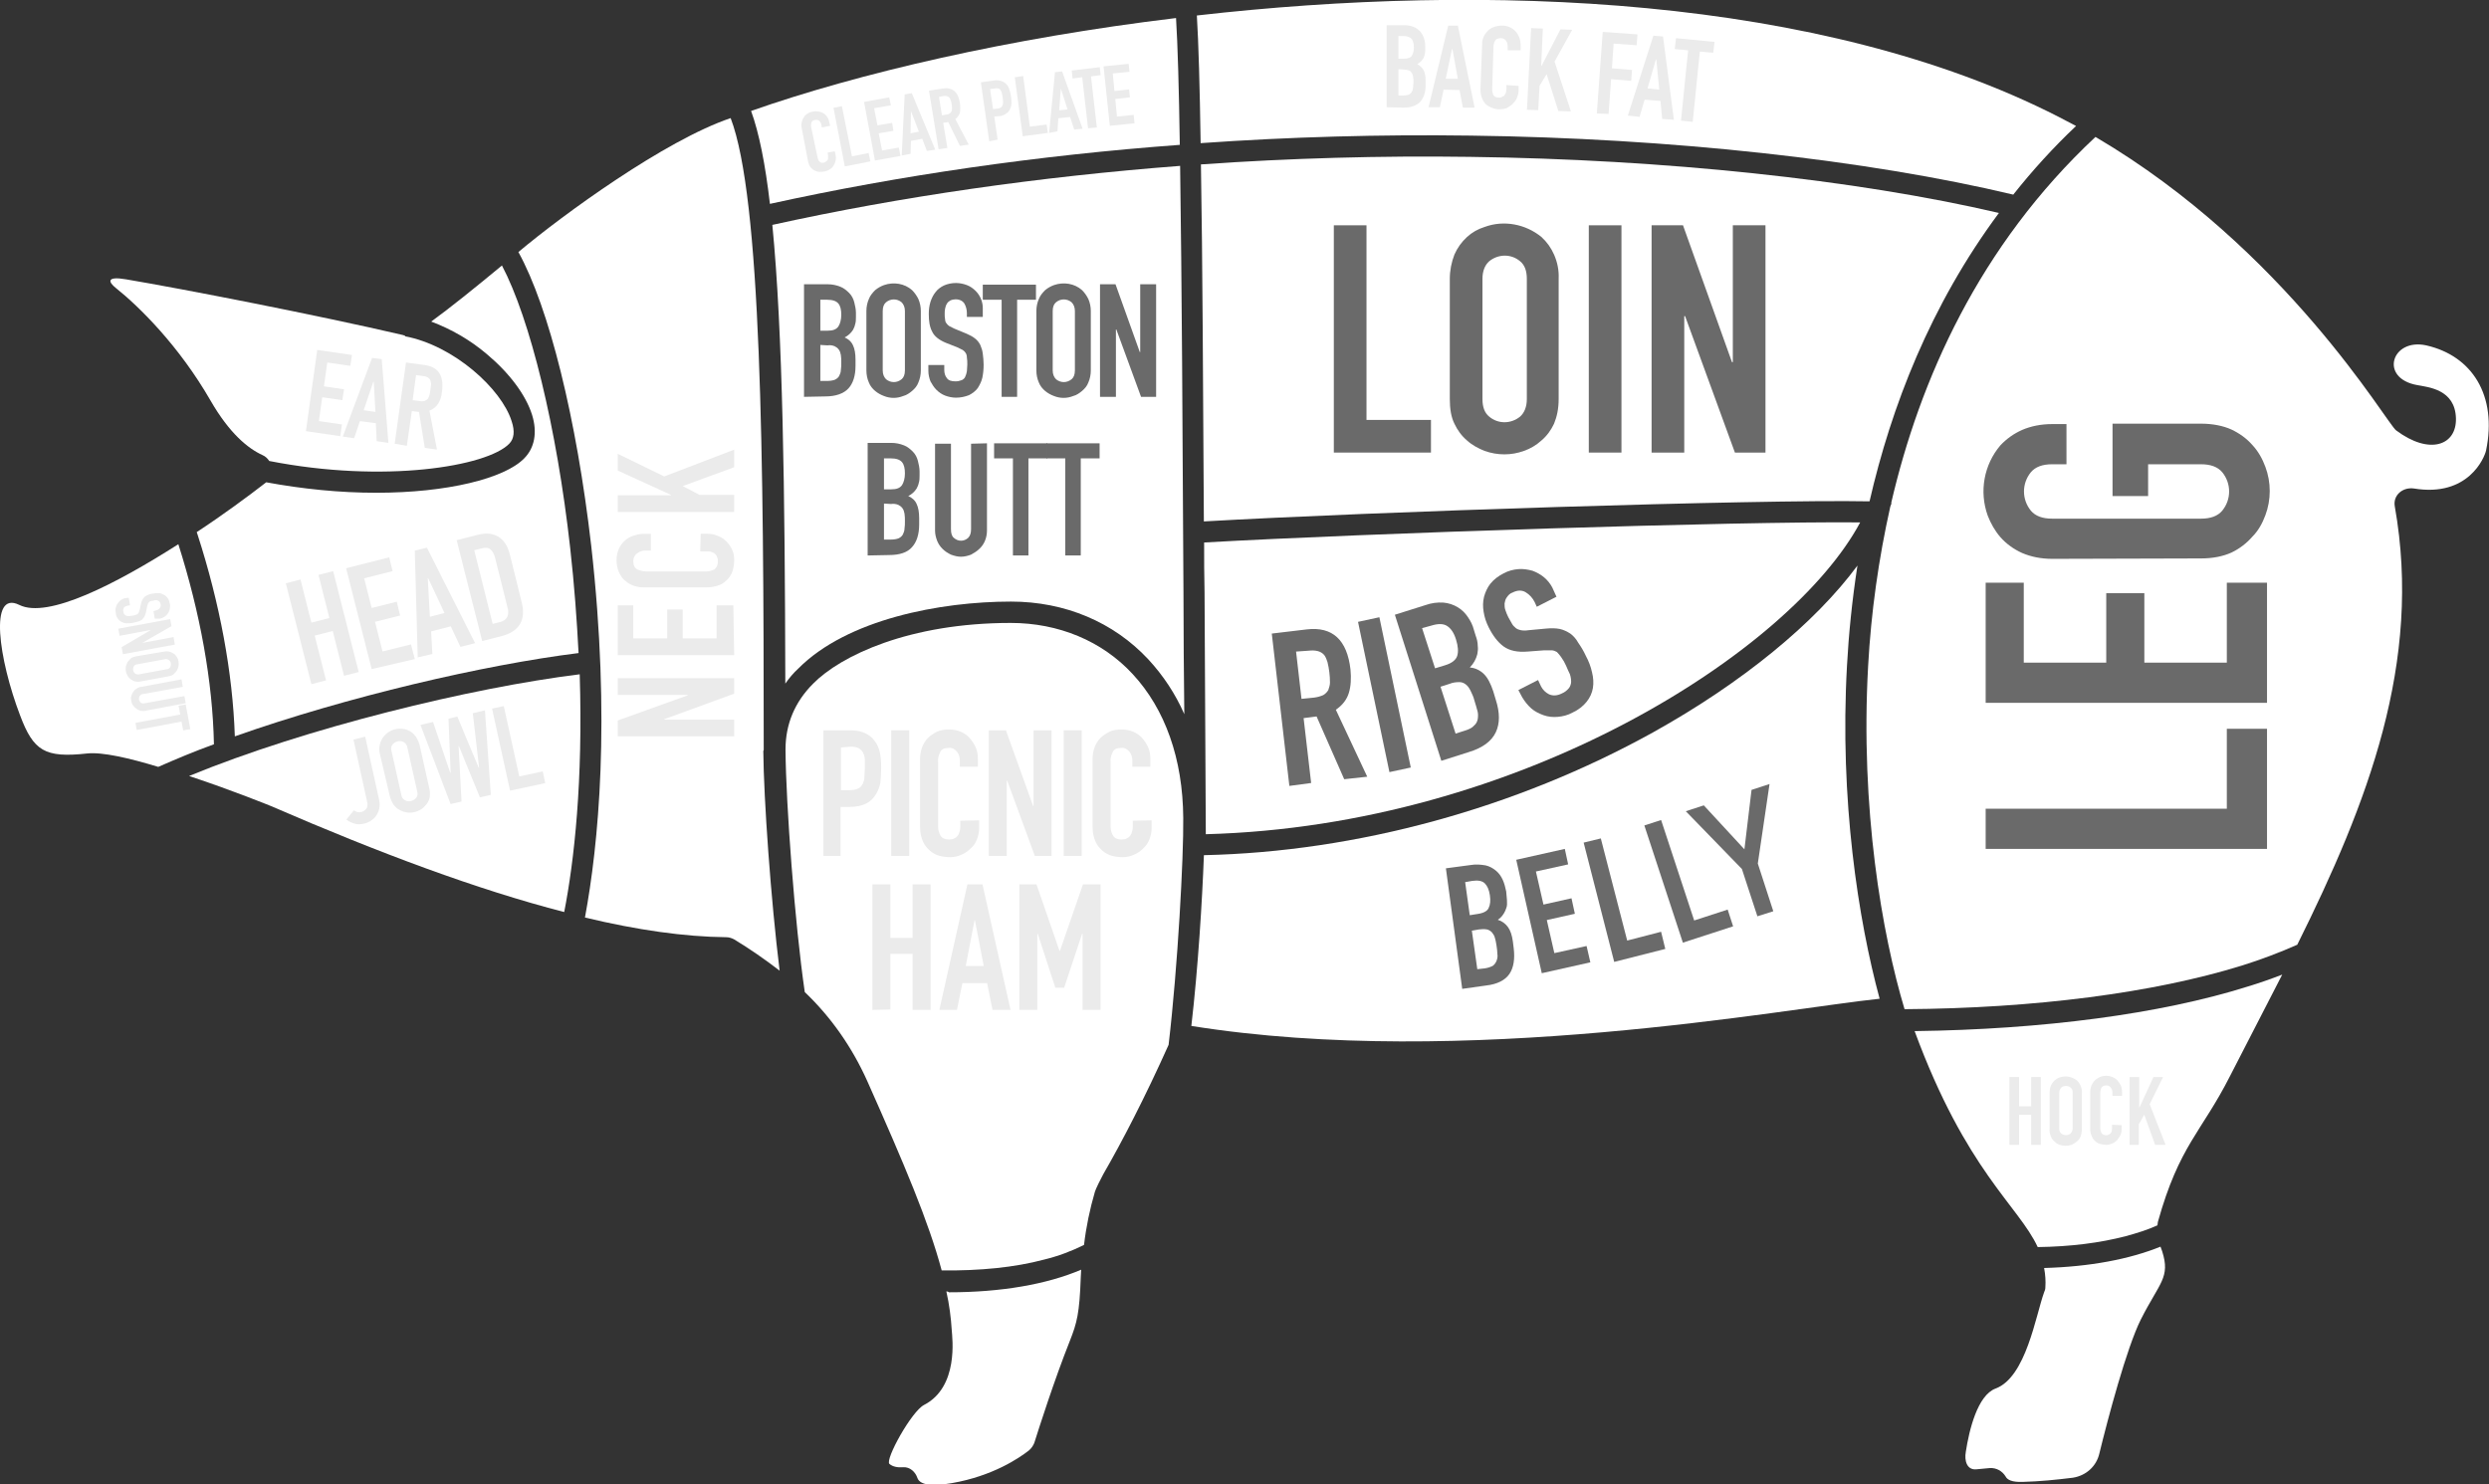 <?xml version="1.0" encoding="utf-8"?>
<!-- Generator: Adobe Illustrator 26.1.0, SVG Export Plug-In . SVG Version: 6.00 Build 0)  -->
<svg version="1.1" id="Layer_1" xmlns="http://www.w3.org/2000/svg" xmlns:xlink="http://www.w3.org/1999/xlink" x="0px" y="0px"
	 viewBox="0 0 594.5 354.6" style="enable-background:new 0 0 594.5 354.6;" xml:space="preserve">
<rect x="0" y="0" width="594.5" height="354.6" fill="#333333" stroke="none"/>
<style type="text/css">
	.st0{fill:#FFFFFF;}
	.st1{fill:#6A6A6A;}
	.st2{fill:#EBEBEB;}
</style>
<g id="Pig_parts" transform="translate(-186.782 -1182.496)">
	<g id="pig_feet" transform="translate(1000.52 2324.252)">
		<path id="Path_7111" class="st0" d="M-587.7-833.2c0.7,3.1,1.1,6.2,1.3,9.4c0.1,1.6,1.7,13.4-6.6,17.7c-3,1.5-9.4,13.1-8.3,14.1
			c0.8,0.7,2,0.9,3.3,0.8c1.6-0.1,2.9,1.1,3.4,2.6c0.5,1.3,2.5,2.2,8.2,1.2c9.8-1.7,16.1-6,18.4-7.8c0.6-0.5,1-1.1,1.3-1.8
			c1.1-3.5,4.8-15.1,8.5-24.4c1.7-4.3,2.3-6.6,2.6-15.1c0-0.6,0.1-1.3,0.1-1.9c-8.2,3.5-19.1,5.4-31.6,5.4
			C-587.3-833.2-587.5-833.2-587.7-833.2z"/>
		<path id="Path_7125" class="st0" d="M-325.2-834.2c0,0.4-0.1,0.8-0.3,1.2c-2,5.5-4.3,20.3-11.6,23c-4.3,1.6-6.3,9.9-7.1,15.1
			c-0.4,2.2,0.3,4.4,2.5,4.2l3.2-0.3c1.6-0.1,3,0.7,3.8,2c0.4,0.8,1.5,1.4,4.1,1.3c4-0.1,8-0.5,12-1c3.1-0.5,5.6-2.7,6.3-5.8
			c2-8.2,6.5-25.2,9.9-32c4.5-8.9,7.1-10,5.1-16.3c-0.2-0.5-0.3-0.8-0.4-1.1c-7.4,3-16.9,4.8-27.8,5.1
			C-325.2-837.2-325.1-835.7-325.2-834.2z"/>
	</g>
	<g id="loin" transform="translate(1286.125 1325.776)">
		<path id="Path_7119" class="st0" d="M-652.8-23.5L-652.8-23.5c5.2-22.6,14.5-46.8,30.9-68.9c-34.3-8-80-12.8-126.3-13.4
			c-21.5-0.3-43,0.3-64.3,1.8c0.4,23,0.5,53.2,0.7,85.3C-771.7-21-679.5-24-652.8-23.5z"/>
		<g id="Group_826" transform="translate(121.344 61.249)">
			<path id="Path_7126" class="st1" d="M-902.1-96.4v-54.3h7.8v46.5h15.4v7.8L-902.1-96.4z"/>
			<path id="Path_7127" class="st1" d="M-874.4-137.9c0-2,0.4-4,1.1-5.8c0.7-1.6,1.7-3,3-4.2c1.2-1.1,2.6-1.9,4.2-2.4
				c4.6-1.7,9.8-0.7,13.6,2.4c1.3,1.2,2.3,2.6,3,4.2c0.8,1.8,1.2,3.8,1.1,5.8v28.7c0,2.3-0.4,4.2-1.1,5.9c-0.7,1.5-1.7,2.9-3,4
				c-1.2,1.1-2.7,2-4.2,2.5c-3,1.1-6.3,1.1-9.4,0c-1.5-0.6-3-1.4-4.2-2.5c-1.3-1.1-2.3-2.5-3-4c-0.8-1.6-1.1-3.6-1.1-5.9
				L-874.4-137.9L-874.4-137.9z M-866.6-109.2c0,1.9,0.5,3.3,1.6,4.2c2.1,1.8,5.2,1.8,7.4,0c1-0.9,1.6-2.3,1.6-4.2v-28.7
				c0-1.9-0.5-3.3-1.6-4.2c-2.1-1.8-5.2-1.8-7.4,0c-1,0.9-1.6,2.3-1.6,4.2V-109.2z"/>
			<path id="Path_7128" class="st1" d="M-841.2-96.4v-54.3h7.8v54.3L-841.2-96.4z"/>
			<path id="Path_7129" class="st1" d="M-826.2-96.4v-54.3h7.5L-807-118h0.2v-32.7h7.8v54.3h-7.3l-11.9-32.6h-0.2v32.6H-826.2z"/>
		</g>
	</g>
	<g id="picnic_ham" transform="translate(905.304 1752.829)">
		<path id="Path_7110" class="st0" d="M-435.9-374.9c-0.1-14.1-4.3-26-12.1-34.4c-7.3-7.9-17.7-12.2-29.1-12.2
			c-24.2,0-40.6,7.8-47.2,14.5c-4.4,4.4-6.6,9.7-6.6,15.7v0.2l0,0c0,0,0,0,0,0.1c0.1,12.7,2.2,41.3,4.6,57.7
			c6.3,6,11.3,13.2,14.9,21.2c8.9,20,14.7,33.7,17.8,45.3c9.1,0.1,17.4-0.7,24.5-2.6c3.3-0.8,6.5-2,9.5-3.5
			c0.5-4.3,1.4-8.6,2.6-12.7c0.1-0.5,1.6-3.5,2-4.2c4.4-7.6,10-18.4,15.6-30.9C-437.2-339.4-435.8-365.5-435.9-374.9z"/>
		<g id="Group_827" transform="translate(34.945 97.558)">
			<path id="Path_7130" class="st2" d="M-556.8-463.4v-30h6.4c1.1,0,2.1,0.1,3.1,0.5c0.9,0.3,1.8,0.9,2.4,1.6
				c0.7,0.8,1.2,1.7,1.5,2.8c0.3,1.1,0.4,2.5,0.4,4.3c0,1.1-0.1,2.3-0.2,3.4c-0.2,0.9-0.5,1.8-1,2.6c-0.6,1-1.4,1.8-2.4,2.3
				s-2.3,0.8-3.9,0.8h-2.2v11.7L-556.8-463.4L-556.8-463.4z M-552.6-489.3v10.2h2.1c0.7,0,1.4-0.1,2-0.4c0.5-0.2,0.8-0.6,1.1-1.1
				c0.2-0.5,0.4-1,0.4-1.6s0.1-1.3,0.1-2.1c0-0.7,0-1.4,0-2s-0.1-1.1-0.4-1.7c-0.2-0.5-0.6-0.8-1-1.1c-0.6-0.3-1.3-0.4-1.9-0.4
				L-552.6-489.3z"/>
			<path id="Path_7131" class="st2" d="M-540.6-463.4v-30h4.3v30H-540.6z"/>
			<path id="Path_7132" class="st2" d="M-519.6-471.9v1.9c0,0.9-0.2,1.8-0.5,2.6c-0.3,0.8-0.8,1.6-1.5,2.2c-0.6,0.6-1.4,1.2-2.2,1.5
				c-0.8,0.4-1.8,0.6-2.7,0.6c-0.8,0-1.7-0.1-2.5-0.3c-0.8-0.2-1.6-0.6-2.3-1.2s-1.3-1.3-1.7-2.2c-0.4-0.9-0.7-2-0.7-3.4v-16.5
				c0-0.9,0.2-1.9,0.5-2.7c0.3-0.8,0.8-1.6,1.4-2.2c0.6-0.6,1.4-1.1,2.2-1.5c0.9-0.4,1.9-0.5,2.8-0.5c2,0,3.7,0.7,4.9,2
				c0.6,0.7,1.1,1.4,1.5,2.3s0.5,1.9,0.5,2.9v1.7h-4.3v-1.4c0-0.8-0.2-1.6-0.7-2.2s-1.2-1-1.9-0.9c-1.1,0-1.8,0.3-2.1,1
				c-0.4,0.8-0.6,1.6-0.5,2.5v15.3c0,0.8,0.2,1.5,0.6,2.2c0.4,0.6,1.1,0.9,2,0.9c0.3,0,0.6-0.1,0.9-0.1c0.3-0.1,0.6-0.3,0.9-0.5
				c0.3-0.3,0.5-0.6,0.6-0.9c0.2-0.5,0.3-1,0.3-1.5v-1.5L-519.6-471.9z"/>
			<path id="Path_7133" class="st2" d="M-517.3-463.4v-30h4.1l6.5,18.1h0.1v-18.1h4.3v30h-4l-6.6-18h-0.1v18H-517.3z"/>
			<path id="Path_7134" class="st2" d="M-499.4-463.4v-30h4.3v30H-499.4z"/>
			<path id="Path_7135" class="st2" d="M-478.4-471.9v1.9c0,0.9-0.2,1.8-0.5,2.6c-0.3,0.8-0.8,1.6-1.5,2.2c-0.6,0.6-1.4,1.2-2.2,1.5
				c-0.8,0.4-1.8,0.6-2.7,0.6c-0.8,0-1.7-0.1-2.5-0.3c-0.8-0.2-1.6-0.6-2.3-1.2c-0.7-0.6-1.3-1.3-1.7-2.2c-0.4-0.9-0.7-2-0.7-3.4
				v-16.5c0-0.9,0.2-1.9,0.5-2.7c0.3-0.8,0.8-1.6,1.4-2.2s1.4-1.1,2.2-1.5c0.9-0.4,1.9-0.5,2.8-0.5c2,0,3.7,0.7,4.9,2
				c0.6,0.7,1.1,1.4,1.5,2.3s0.5,1.9,0.5,2.9v1.7h-4.3v-1.4c0-0.8-0.2-1.6-0.7-2.2s-1.2-1-1.9-0.9c-1.1,0-1.8,0.3-2.1,1
				c-0.4,0.8-0.6,1.6-0.5,2.5v15.3c0,0.8,0.2,1.5,0.6,2.2c0.4,0.6,1.1,0.9,2,0.9c0.3,0,0.6-0.1,0.9-0.1c0.3-0.1,0.6-0.3,0.9-0.5
				c0.3-0.3,0.5-0.6,0.6-0.9c0.2-0.5,0.3-1,0.3-1.5v-1.5L-478.4-471.9z"/>
			<path id="Path_7136" class="st2" d="M-545.1-426.6v-30h4.3v12.8h5.3v-12.8h4.3v30h-4.3V-440h-5.3v13.3L-545.1-426.6z"/>
			<path id="Path_7137" class="st2" d="M-529.1-426.6l6.7-30h3.6l6.7,30h-4.3l-1.3-6.4h-5.9l-1.3,6.4H-529.1z M-518.5-437.1
				l-2.1-10.9h-0.1l-2.1,10.9H-518.5z"/>
			<path id="Path_7138" class="st2" d="M-510-426.6v-30h4.1l5.5,15.9h0.1l5.5-15.9h4.2v30h-4.3v-18.2h-0.1l-4.3,12.9h-2.1l-4.2-12.9
				h-0.1v18.2H-510z"/>
		</g>
	</g>
	<g id="neck" transform="translate(661.599 1290.613)">
		<path id="Path_7112" class="st0" d="M-292.4,71c0-71.1-0.6-131.8-7.9-150.9c-15.7,5.3-40.1,23.1-50.7,32
			c7.3,13.2,13.9,39.8,17.4,70.2c4.7,41.8,1.7,71.6-1.5,88.8c12.5,3,23.8,4.6,33.7,4.7c0.7,0,1.3,0.2,1.9,0.5
			c3.8,2.3,7.4,4.8,10.9,7.5c-2.1-17-3.8-41-3.9-52.5C-292.4,71.2-292.4,71.1-292.4,71z"/>
		<g id="Group_828" transform="translate(89.741 303.814)">
			<path id="Path_7139" class="st2" d="M-389.2-236H-417v-3.8l16.7-6v-0.1H-417v-4h27.8v3.7l-16.7,6.1v0.1h16.7V-236z"/>
			<path id="Path_7140" class="st2" d="M-389.2-255.4H-417v-11.9h3.7v7.9h8.1v-6.9h3.7v6.9h8.1v-7.9h4L-389.2-255.4z"/>
			<path id="Path_7141" class="st2" d="M-397.2-284.4h1.7c0.8,0,1.7,0.2,2.4,0.5c0.8,0.3,1.5,0.8,2,1.3c0.6,0.6,1.1,1.3,1.4,2
				c0.4,0.8,0.5,1.6,0.5,2.5c0,0.8-0.1,1.6-0.3,2.3c-0.2,0.8-0.6,1.5-1.1,2.1c-0.6,0.6-1.2,1.2-2,1.5c-1,0.4-2.1,0.6-3.1,0.6H-411
				c-0.9,0-1.7-0.2-2.5-0.5s-1.4-0.8-2-1.3c-0.6-0.6-1-1.3-1.3-2c-0.3-0.8-0.5-1.7-0.5-2.6c0-1.9,0.6-3.4,1.8-4.6
				c0.6-0.6,1.3-1,2.1-1.3c0.9-0.3,1.8-0.5,2.7-0.5h1.6v4h-1.3c-0.7,0-1.4,0.2-2,0.7c-0.6,0.4-0.9,1.1-0.9,1.8c0,1,0.3,1.6,0.9,2
				c0.7,0.3,1.5,0.5,2.3,0.5h14.2c0.7,0,1.4-0.2,2-0.5c0.5-0.4,0.8-1,0.8-1.9c0-0.3,0-0.6-0.1-0.8c-0.1-0.3-0.2-0.6-0.4-0.8
				c-0.2-0.3-0.5-0.5-0.9-0.6c-0.4-0.2-0.9-0.2-1.4-0.2h-1.4L-397.2-284.4z"/>
			<path id="Path_7142" class="st2" d="M-389.2-289.6H-417v-4h12.7v-0.1l-12.7-5.8v-4l11.1,5.4l16.7-6.4v4.2l-12.3,4.5l4,2.1h8.3
				L-389.2-289.6z"/>
		</g>
	</g>
	<g id="snout" transform="translate(186.782 1680.82)">
		<path id="Path_7120" class="st0" d="M42.6-368.3c-14.9,9.5-31.2,17.9-38,14.5c-7.3-3.6-4.9,13,0.2,26.4c3.2,8.5,5.9,10.2,16,9.1
			c3.6-0.4,10.1,1.1,17,3.2c4.1-1.8,8.6-3.7,13.3-5.4C50.8-335.5,47.8-351.9,42.6-368.3z"/>
		<g id="Group_829" transform="translate(105.056 44.382)">
			<path id="Path_7143" class="st2" d="M-68.1-394.9l-0.3-1.8l0.4-0.1c0.4-0.1,0.7-0.2,1-0.5s0.4-0.7,0.3-1c0-0.2-0.1-0.4-0.2-0.6
				c-0.1-0.1-0.3-0.2-0.4-0.3c-0.2-0.1-0.4-0.1-0.5-0.1c-0.2,0-0.4,0-0.6,0.1c-0.2,0-0.4,0.1-0.6,0.1c-0.1,0-0.3,0.1-0.4,0.2
				s-0.2,0.2-0.3,0.4c-0.1,0.2-0.1,0.4-0.2,0.6l-0.3,1.5c-0.1,0.4-0.2,0.7-0.4,1.1c-0.2,0.3-0.4,0.5-0.6,0.7
				c-0.3,0.2-0.6,0.3-0.9,0.4c-0.4,0.1-0.8,0.2-1.2,0.3c-0.5,0.1-1,0.1-1.5,0.1c-0.4,0-0.8-0.1-1.2-0.3c-0.4-0.2-0.7-0.5-0.9-0.8
				c-0.3-0.4-0.5-0.9-0.5-1.4c-0.1-0.4-0.1-0.8,0-1.2c0.1-0.4,0.2-0.7,0.5-1.1c0.2-0.3,0.5-0.6,0.8-0.8c0.3-0.2,0.7-0.4,1.1-0.4
				l0.7-0.1l0.3,1.8l-0.6,0.1c-0.3,0.1-0.6,0.2-0.8,0.4c-0.2,0.3-0.3,0.7-0.2,1c0,0.2,0.1,0.5,0.3,0.7c0.1,0.1,0.3,0.3,0.4,0.3
				c0.2,0.1,0.4,0.1,0.6,0.1s0.5-0.1,0.8-0.1s0.5-0.1,0.8-0.2c0.2,0,0.3-0.1,0.5-0.2c0.1-0.1,0.2-0.2,0.3-0.4
				c0.1-0.2,0.1-0.4,0.2-0.6l0.3-1.4c0.2-0.8,0.5-1.4,1-1.8c0.6-0.4,1.2-0.6,1.9-0.7c0.4-0.1,0.9-0.1,1.4-0.1c0.4,0,0.8,0.2,1.2,0.4
				c0.4,0.2,0.7,0.5,0.9,0.8c0.3,0.4,0.4,0.8,0.5,1.3c0.1,0.4,0.1,0.8,0,1.3c-0.1,0.4-0.2,0.7-0.5,1.1c-0.4,0.6-1,1-1.8,1.2H-68.1z"
				/>
			<path id="Path_7144" class="st2" d="M-76.8-392.5l12.4-2.3l0.3,1.7l-7,4l0,0l7.5-1.4l0.3,1.8l-12.4,2.3l-0.3-1.7l7-4.1l0,0
				l-7.5,1.4L-76.8-392.5z"/>
			<path id="Path_7145" class="st2" d="M-66-387c0.5-0.1,0.9-0.1,1.4,0c0.4,0.1,0.8,0.3,1.1,0.5s0.5,0.5,0.7,0.8
				c0.4,0.6,0.5,1.4,0.4,2.1c-0.1,0.4-0.2,0.7-0.4,1.1c-0.2,0.3-0.5,0.6-0.8,0.9c-0.4,0.3-0.8,0.4-1.3,0.5l-6.5,1.2
				c-0.5,0.1-0.9,0.1-1.4,0c-0.4-0.1-0.7-0.3-1-0.5s-0.6-0.5-0.8-0.9c-0.4-0.6-0.5-1.4-0.4-2.1c0.1-0.4,0.2-0.7,0.4-1.1
				c0.2-0.3,0.5-0.6,0.8-0.9c0.4-0.3,0.8-0.4,1.3-0.5L-66-387z M-72.2-384c-0.4,0-0.7,0.2-0.9,0.5c-0.3,0.6-0.2,1.3,0.3,1.7
				c0.3,0.2,0.7,0.3,1,0.2l6.5-1.2c0.4,0,0.7-0.2,0.9-0.5c0.3-0.6,0.2-1.3-0.3-1.7c-0.3-0.2-0.7-0.3-1-0.2L-72.2-384z"/>
			<path id="Path_7146" class="st2" d="M-60.7-374.7l-9.6,1.8c-0.8,0.2-1.6,0-2.2-0.5c-0.3-0.2-0.6-0.5-0.8-0.8
				c-0.2-0.3-0.4-0.7-0.4-1.1c-0.1-0.4-0.1-0.8,0-1.1c0.2-0.7,0.6-1.4,1.3-1.8c0.3-0.2,0.7-0.4,1.1-0.4l9.6-1.8l0.3,1.8l-9.4,1.7
				c-0.4,0-0.7,0.2-0.9,0.5c-0.3,0.5-0.2,1.2,0.3,1.6c0.3,0.2,0.7,0.2,1,0.1l9.4-1.7L-60.7-374.7z"/>
			<path id="Path_7147" class="st2" d="M-72.7-370l10.7-2l-0.4-2.1l1.7-0.3l1.1,5.9l-1.7,0.3l-0.4-2.1l-10.7,2L-72.7-370z"/>
		</g>
	</g>
	<g id="ear" transform="translate(288.289 1437.333)">
		<path id="Path_7124" class="st0" d="M20.1-148.8c1.2-1.2,1.4-3,0.6-5.4c-2.4-7.7-13.8-18.1-25.5-20.3v-0.2c-0.2,0-0.3,0-0.5-0.1
			c-20.6-4.8-52.5-11-66.1-13.3c-4.7-0.8-4.3,0.6-2.4,2.1c5.5,4.4,15,13.7,22.6,26.9c4.5,7.8,8.9,11.4,12.4,13
			c0.7,0.3,1.2,0.8,1.6,1.4C-9.7-139.3,14.8-143.4,20.1-148.8z"/>
		<g id="Group_830" transform="translate(178.564 65.775)">
			<path id="Path_7148" class="st2" d="M-207-217.6l2.7-19.4l8.3,1.2l-0.4,2.6l-5.5-0.8l-0.8,5.7l4.8,0.7l-0.4,2.6l-4.8-0.7
				l-0.8,5.7l5.5,0.8l-0.4,2.8L-207-217.6z"/>
			<path id="Path_7149" class="st2" d="M-198.2-216.3l7-18.8l2.3,0.3l1.6,20l-2.8-0.4l-0.2-4.3l-3.8-0.5l-1.4,4.1L-198.2-216.3z
				 M-190.4-222.2l-0.4-7.2h-0.1l-2.3,6.8L-190.4-222.2z"/>
			<path id="Path_7150" class="st2" d="M-185.8-214.6l2.7-19.4l4.5,0.6c3.3,0.5,4.6,2.6,4.1,6.4c-0.1,1-0.4,2-0.9,2.8
				s-1.3,1.4-2.1,1.7l1.8,9.3l-2.9-0.4l-1.4-8.6l-1.7-0.2l-1.2,8.3L-185.8-214.6z M-180.7-231l-0.8,6l1.6,0.2c0.4,0.1,0.8,0.1,1.2,0
				c0.3-0.1,0.6-0.3,0.8-0.5c0.2-0.3,0.3-0.6,0.4-0.9c0.2-0.8,0.3-1.7,0.4-2.6c0-0.3-0.1-0.7-0.2-1c-0.3-0.6-0.9-0.9-1.9-1
				L-180.7-231z"/>
		</g>
	</g>
	<g id="head" transform="translate(366.872 1425.626)">
		<path id="Path_7123" class="st0" d="M-124-67.2c26.9-9.5,59.6-17.1,82.1-19.9c-0.4-7.8-1-16.2-2-25.1
			c-3.2-28.8-9.6-54.8-16.3-67.5c-6.4,5.3-12.6,10.3-16.9,13.4c4.8,1.8,9.3,4.4,13.2,7.7c5.4,4.5,9.4,9.8,10.9,14.6
			c1.3,4.2,0.6,7.9-1.9,10.4c-4.7,4.8-18.4,8.2-35.3,8.2c-8.8,0-17.6-0.9-26.3-2.5l0,0c-4.4,3.4-10.2,7.7-16.6,11.9
			c0.1,0.2,0.1,0.4,0.2,0.6C-127.6-99-124.5-82.4-124-67.2z"/>
		<g id="Group_832" transform="translate(81.583 245.429)">
			<path id="Path_7154" class="st2" d="M-187.3-325.1l-6.1-24.1l3.5-0.9l2.6,10.3l4.3-1.1l-2.6-10.3l3.5-0.9l6.1,24.1l-3.5,0.9
				l-2.7-10.7l-4.3,1.1l2.7,10.7L-187.3-325.1z"/>
			<path id="Path_7155" class="st2" d="M-172.9-328.7l-6.1-24.1l10.3-2.6l0.8,3.3l-6.8,1.7l1.8,7.1l6-1.5l0.8,3.3l-6,1.5l1.8,7.1
				l6.8-1.7l0.9,3.5L-172.9-328.7z"/>
			<path id="Path_7156" class="st2" d="M-161.9-331.5l-0.7-25.5l2.9-0.7l11.5,22.8l-3.5,0.9l-2.3-4.9l-4.7,1.2l0.3,5.4L-161.9-331.5
				z M-155.5-342.1l-3.9-8.3h-0.1l0.5,9.2L-155.5-342.1z"/>
			<path id="Path_7157" class="st2" d="M-146.5-335.4l-6.1-24.1l5.1-1.3c2-0.5,3.6-0.3,4.9,0.5c1.3,0.8,2.2,2.2,2.7,4.2l2.8,11.3
				c0.6,2.3,0.4,4.1-0.4,5.4c-0.8,1.3-2.3,2.3-4.3,2.8L-146.5-335.4z M-148.4-357.1l4.4,17.6l1.6-0.4c1-0.2,1.6-0.7,1.9-1.3
				c0.3-0.6,0.3-1.4,0-2.4l-2.9-11.6c-0.2-0.9-0.6-1.6-1.1-2.1c-0.5-0.4-1.3-0.5-2.3-0.2L-148.4-357.1z"/>
		</g>
	</g>
	<g id="jowl" transform="translate(360.047 1799.999)">
		<path id="Path_7114" class="st0" d="M-34.8-456.4c-25.9,3.2-65.4,12.8-93.3,24.3c10.3,3.4,19.6,7.2,19.6,7.2
			c25.8,11.2,49.4,20,70,25.3C-36.1-411.9-34-430.9-34.8-456.4z"/>
		<g id="Group_833" transform="translate(143.765 29.1)">
			<path id="Path_7158" class="st2" d="M-229.8-470.6l3.3,15c0.5,1.9-0.2,3.9-1.8,5c-0.6,0.4-1.2,0.7-1.9,0.8
				c-0.8,0.2-1.6,0.2-2.4-0.1c-0.6-0.2-1.2-0.5-1.7-0.9l1.8-2.2c0.3,0.2,0.5,0.3,0.8,0.4s0.6,0.1,0.9,0c0.2,0,0.4-0.1,0.6-0.2
				c0.2-0.1,0.4-0.3,0.6-0.5c0.2-0.2,0.3-0.5,0.3-0.8c0.1-0.4,0-0.8-0.1-1.2l-3.2-14.6L-229.8-470.6z"/>
			<path id="Path_7159" class="st2" d="M-226.3-466.5c-0.2-0.7-0.2-1.5,0-2.2c0.1-0.6,0.4-1.2,0.8-1.8c0.4-0.5,0.8-0.9,1.3-1.2
				c1.5-1,3.5-1.1,5.1-0.2c0.6,0.3,1,0.8,1.4,1.3c0.4,0.6,0.7,1.3,0.9,2l2.3,10.3c0.2,0.7,0.2,1.5,0.1,2.2c-0.1,0.6-0.4,1.2-0.8,1.7
				c-0.4,0.5-0.8,0.9-1.3,1.2c-1,0.6-2.2,0.9-3.4,0.7c-0.6-0.1-1.2-0.3-1.7-0.6c-0.6-0.3-1-0.7-1.4-1.2c-0.4-0.6-0.7-1.3-0.9-2
				L-226.3-466.5z M-221.2-456.8c0.1,0.7,0.4,1.1,0.9,1.4c0.9,0.5,2,0.2,2.7-0.6c0.3-0.4,0.4-0.9,0.2-1.6l-2.3-10.3
				c-0.1-0.7-0.4-1.1-0.9-1.4c-0.9-0.5-2-0.2-2.7,0.6c-0.3,0.4-0.4,0.9-0.2,1.6L-221.2-456.8z"/>
			<path id="Path_7160" class="st2" d="M-201.2-476.9l1.4,20.2l-2.6,0.6l-5-12.2h-0.1l0.7,13.2l-2.6,0.6l-7.2-18.9l3-0.7l4.1,12.1
				h0.1l-0.5-12.9l2.1-0.5l5.1,12.2h0.1l-1.5-13L-201.2-476.9z"/>
			<path id="Path_7161" class="st2" d="M-195.2-457.7l-4.3-19.6l2.8-0.6l3.7,16.8l5.6-1.2l0.6,2.8L-195.2-457.7z"/>
		</g>
	</g>
	<g id="leg" transform="translate(1895.086 1308.012)">
		<path id="Path_7116" class="st0" d="M-1128.8-43c-8.3-1.8-11.3,7.9-2.1,9.5c2.6,0.5,9,1,9.2,7.9c0.2,6.5-6.3,8.9-14.3,2.9
			c-2.2-1.6-26.2-43.3-71.8-70.1c-27.9,26.1-42,58.2-48.8,87.5h0.1c-0.1,0.3-0.2,0.5-0.3,0.8c-2.8,12.5-4.6,25.3-5.3,38.1
			c-1.9,34,3.3,64,8.7,82c31.1-0.2,59.5-3.9,80.5-10.4c4.5-1.4,9-3.1,13.3-5c16.8-33.8,29.9-67.5,23.3-104.7
			c-0.5-2.7,1.9-4.7,4.6-4.3c12.9,2.1,16.8-7.3,17.2-9.1C-1111.8-31-1117.8-40.5-1128.8-43z"/>
		<g id="Group_831" transform="translate(107.075 262.404)">
			<path id="Path_7151" class="st1" d="M-1273.9-185.1h-67.2v-9.6h57.6v-19.1h9.6V-185.1z"/>
			<path id="Path_7152" class="st1" d="M-1273.9-220h-67.2v-28.7h9.1v19.1h19.7v-16.6h9.1v16.6h19.7v-19.1h9.6L-1273.9-220z"/>
			<path id="Path_7153" class="st1" d="M-1325.2-254.4c-2.7,0-5.1-0.5-7.2-1.4c-2-0.9-3.8-2.2-5.2-3.8c-1.3-1.5-2.3-3.3-3-5.1
				c-2.1-5.8-0.9-12.2,3-16.8c1.5-1.6,3.2-2.8,5.2-3.7c2.1-0.9,4.5-1.4,7.2-1.4h3.4v9.6h-3.4c-2.3,0-4,0.6-5.1,1.9
				c-2.2,2.7-2.2,6.5,0,9.2c1.1,1.3,2.8,1.9,5.1,1.9h35.5c2.3,0,4-0.6,5.1-1.9c2.2-2.7,2.2-6.5,0-9.2c-1.1-1.3-2.8-1.9-5.1-1.9
				h-12.6v7.6h-8.5v-17.3h21.1c2.8,0,5.3,0.5,7.3,1.4c1.9,0.9,3.6,2.1,5,3.7c1.4,1.5,2.4,3.3,3.1,5.2c1.4,3.7,1.4,7.9,0,11.6
				c-0.7,1.9-1.7,3.7-3.1,5.1c-1.4,1.6-3.1,2.9-5,3.8c-2,0.9-4.4,1.4-7.3,1.4L-1325.2-254.4z"/>
		</g>
	</g>
	<g id="hock" transform="translate(1939.092 2074.75)">
		<path id="Path_7118" class="st0" d="M-1295-645.9c12.3,33.4,24.8,41.7,29.4,51.6c7.8-0.1,14.9-1,21-2.6c2.6-0.7,5.2-1.5,7.6-2.6
			c0-0.3,0.1-0.5,0.1-0.8c5.1-18.3,10.4-21.4,17.2-34.8c4.2-8.2,8.4-16.3,12.5-24.3c-2.6,1-5.4,2-8.4,2.9
			C-1236.3-650-1264.3-646.3-1295-645.9z"/>
		<g id="Group_834" transform="translate(86.844 93.075)">
			<path id="Path_7162" class="st2" d="M-1359.2-711.8V-728h2.3v7h2.9v-7h2.3v16.2h-2.3v-7.2h-2.9v7.2H-1359.2z"/>
			<path id="Path_7163" class="st2" d="M-1349.6-724.2c0-0.6,0.1-1.2,0.3-1.7c0.2-0.5,0.5-0.9,0.9-1.3c0.4-0.3,0.8-0.6,1.2-0.7
				c1.4-0.5,2.9-0.2,4.1,0.7c0.4,0.4,0.7,0.8,0.9,1.3c0.2,0.5,0.4,1.1,0.3,1.7v8.6c0,0.6-0.1,1.2-0.3,1.8c-0.2,0.5-0.5,0.9-0.9,1.2
				s-0.8,0.6-1.3,0.8c-0.9,0.3-1.9,0.3-2.8,0c-0.5-0.2-0.9-0.4-1.2-0.8c-0.4-0.3-0.7-0.7-0.9-1.2c-0.2-0.6-0.4-1.2-0.3-1.8
				L-1349.6-724.2z M-1347.3-715.7c0,0.5,0.1,0.9,0.5,1.2c0.6,0.5,1.6,0.5,2.2,0c0.3-0.3,0.5-0.8,0.5-1.2v-8.6
				c0-0.5-0.1-0.9-0.5-1.2c-0.6-0.5-1.6-0.5-2.2,0c-0.3,0.3-0.5,0.8-0.5,1.2V-715.7z"/>
			<path id="Path_7164" class="st2" d="M-1332.4-716.5v1c0,0.5-0.1,1-0.3,1.4c-0.2,0.4-0.5,0.8-0.8,1.2c-0.3,0.3-0.7,0.6-1.2,0.8
				s-0.9,0.3-1.4,0.3s-0.9-0.1-1.3-0.2c-0.5-0.1-0.9-0.3-1.2-0.6c-0.4-0.3-0.7-0.7-0.9-1.2c-0.3-0.6-0.4-1.2-0.4-1.8v-8.9
				c0-0.5,0.1-1,0.3-1.5c0.2-0.4,0.4-0.8,0.8-1.2c0.3-0.3,0.8-0.6,1.2-0.8c0.5-0.2,1-0.3,1.5-0.3c1,0,2,0.4,2.7,1.1
				c0.3,0.4,0.6,0.8,0.8,1.2c0.2,0.5,0.3,1,0.3,1.6v0.9h-2.3v-0.8c0-0.4-0.1-0.8-0.4-1.2c-0.2-0.3-0.6-0.5-1-0.5
				c-0.6,0-1,0.2-1.2,0.5c-0.2,0.4-0.3,0.9-0.3,1.4v8.3c0,0.4,0.1,0.8,0.3,1.2c0.2,0.3,0.6,0.5,1.1,0.5c0.2,0,0.3,0,0.5-0.1
				s0.3-0.1,0.5-0.3c0.1-0.1,0.3-0.3,0.3-0.5c0.1-0.3,0.1-0.5,0.1-0.8v-0.8L-1332.4-716.5z"/>
			<path id="Path_7165" class="st2" d="M-1330.5-711.8V-728h2.3v7.4l0,0l3.4-7.4h2.3l-3.2,6.5l3.8,9.7h-2.5l-2.6-7.2l-1.3,2.3v4.9
				H-1330.5z"/>
		</g>
	</g>
	<g id="clear_plate" transform="translate(873.879 1198.905)">
		<path id="Path_7115" class="st0" d="M-405.3,18.2c-0.2-13.4-0.5-23.9-0.9-30.3c-39.9,4.8-75.9,13.2-101.5,22.2
			c1.9,5.2,3.4,12.7,4.5,22.2C-472.3,25.5-439.2,20.7-405.3,18.2z"/>
		<g id="Group_836" transform="translate(46.387 42.147)">
			<path id="Path_7170" class="st2" d="M-534.1-22.4l0.2,0.9c0.1,0.4,0.1,0.9,0,1.3s-0.2,0.8-0.5,1.2c-0.2,0.4-0.5,0.7-0.9,0.9
				c-0.4,0.3-0.8,0.4-1.2,0.5s-0.8,0.1-1.2,0.1s-0.8-0.1-1.2-0.3c-0.4-0.2-0.7-0.5-1-0.8c-0.3-0.4-0.5-1-0.6-1.5L-542-28
				c-0.1-0.4-0.1-0.9,0-1.3s0.2-0.8,0.5-1.2c0.2-0.4,0.5-0.7,0.9-0.9c0.4-0.3,0.8-0.4,1.3-0.5c0.9-0.2,1.8,0,2.5,0.4
				c0.4,0.2,0.7,0.6,0.9,0.9c0.3,0.4,0.4,0.8,0.5,1.3l0.2,0.8l-2,0.4l-0.1-0.7c-0.1-0.4-0.3-0.7-0.5-0.9c-0.3-0.2-0.6-0.3-1-0.2
				c-0.5,0.1-0.8,0.3-0.9,0.7c-0.1,0.4-0.1,0.8,0,1.2l1.5,7.1c0.1,0.4,0.2,0.7,0.5,1c0.2,0.2,0.6,0.3,1,0.2c0.1,0,0.3-0.1,0.4-0.2
				c0.1-0.1,0.3-0.2,0.4-0.3c0.1-0.1,0.2-0.3,0.2-0.5s0-0.5,0-0.7l-0.1-0.7L-534.1-22.4z"/>
			<path id="Path_7171" class="st2" d="M-531.7-18.8l-2.7-14l2-0.4l2.4,12l4-0.8l0.4,2L-531.7-18.8z"/>
			<path id="Path_7172" class="st2" d="M-524.5-20.2l-2.6-14l6-1.1l0.4,1.9l-4,0.7l0.8,4.1l3.5-0.6l0.3,1.9l-3.5,0.6l0.8,4.1l4-0.7
				l0.4,2L-524.5-20.2z"/>
			<path id="Path_7173" class="st2" d="M-518.1-21.4l0.7-14.6l1.7-0.3l5.6,13.5l-2,0.3l-1.1-2.9l-2.7,0.5l-0.1,3.1L-518.1-21.4z
				 M-514-27.1l-1.9-4.9l0,0l-0.1,5.3L-514-27.1z"/>
			<path id="Path_7174" class="st2" d="M-509.3-22.9l-2.3-14l3.2-0.5c2.4-0.4,3.8,0.8,4.2,3.5c0.1,0.7,0.1,1.5,0,2.2
				c-0.2,0.7-0.6,1.2-1.1,1.6l3.2,6.1l-2.1,0.3l-2.8-5.7l-1.2,0.2l1,6L-509.3-22.9z M-509.2-35.4l0.7,4.4l1.1-0.2
				c0.3,0,0.6-0.1,0.8-0.3c0.2-0.1,0.3-0.3,0.4-0.5c0.1-0.2,0.1-0.5,0.1-0.7c0-0.6-0.1-1.3-0.3-1.9c-0.1-0.2-0.2-0.5-0.4-0.7
				c-0.3-0.3-0.8-0.4-1.5-0.3L-509.2-35.4z"/>
			<path id="Path_7175" class="st2" d="M-497.2-24.8l-2-14.1l3-0.4c0.5-0.1,1-0.1,1.5,0s0.9,0.3,1.3,0.6s0.7,0.7,0.9,1.2
				c0.2,0.6,0.4,1.3,0.5,2c0.1,0.5,0.1,1.1,0.1,1.6c0,0.4-0.1,0.9-0.3,1.3c-0.2,0.5-0.5,0.9-1,1.2c-0.5,0.4-1.1,0.6-1.8,0.6l-1,0.1
				l0.8,5.5L-497.2-24.8z M-497-37.3l0.7,4.8l1-0.1c0.3,0,0.6-0.1,0.9-0.3c0.2-0.1,0.3-0.3,0.4-0.6c0.1-0.2,0.1-0.5,0.1-0.8
				s-0.1-0.6-0.1-1c0-0.3-0.1-0.6-0.2-0.9c0-0.3-0.1-0.5-0.3-0.8c-0.1-0.2-0.3-0.4-0.5-0.4c-0.3-0.1-0.6-0.1-0.9,0L-497-37.3z"/>
			<path id="Path_7176" class="st2" d="M-489.2-26l-1.9-14.1l2-0.3l1.6,12.1l4-0.5l0.3,2L-489.2-26z"/>
			<path id="Path_7177" class="st2" d="M-482.9-26.8l1.4-14.5l1.7-0.2l4.9,13.7l-2,0.2l-1-3l-2.8,0.3l-0.2,3.1L-482.9-26.8z
				 M-478.5-32.4l-1.6-5l0,0l-0.4,5.2L-478.5-32.4z"/>
			<path id="Path_7178" class="st2" d="M-473.6-27.9l-1.4-12.2l-2.3,0.3l-0.2-1.9l6.7-0.8l0.2,1.9l-2.3,0.3l1.4,12.2L-473.6-27.9z"
				/>
			<path id="Path_7179" class="st2" d="M-468.4-28.5l-1.5-14.2l6-0.6l0.2,1.9l-4,0.4l0.4,4.2l3.5-0.4l0.2,1.9l-3.5,0.4l0.4,4.2
				l4-0.4l0.2,2L-468.4-28.5z"/>
		</g>
	</g>
	<g id="back_fat" transform="translate(1282.253 1182.496)">
		<path id="Path_7122" class="st0" d="M-744.2,32.4c47.6,0.6,94.8,5.8,129.6,14.1c4.6-5.8,9.6-11.3,15-16.4
			c-1.4-0.7-2.8-1.5-4.2-2.2c-56.8-29-136.6-32.1-205.8-24.2c0.4,6.5,0.7,17.1,0.9,30.5C-787.4,32.7-765.8,32.1-744.2,32.4z"/>
		<g id="Group_837" transform="translate(173.64 23.018)">
			<path id="Path_7180" class="st2" d="M-937.9,2.6V-17h4.1c0.8,0,1.6,0.1,2.3,0.4c0.6,0.2,1.1,0.6,1.6,1.1c0.4,0.5,0.7,1,0.9,1.6
				s0.3,1.2,0.3,1.9v0.7c0,0.5,0,0.9-0.1,1.3c-0.1,0.3-0.2,0.7-0.4,1c-0.4,0.6-0.8,1-1.4,1.3c0.6,0.3,1.1,0.8,1.5,1.4
				c0.3,0.6,0.5,1.4,0.5,2.5v1.1c0,1.7-0.4,3-1.3,4c-0.8,0.9-2.2,1.4-4,1.4L-937.9,2.6z M-935.1-6.5v6.3h1.2c0.5,0,0.9-0.1,1.3-0.2
				c0.3-0.2,0.6-0.4,0.7-0.7c0.2-0.3,0.3-0.7,0.3-1c0-0.4,0.1-0.8,0.1-1.3c0-0.4,0-0.9-0.1-1.3c0-0.3-0.2-0.7-0.3-0.9
				c-0.2-0.3-0.4-0.5-0.7-0.6c-0.4-0.1-0.8-0.2-1.2-0.2L-935.1-6.5z M-935.1-14.4V-9h1.3c0.9,0,1.6-0.2,1.9-0.7
				c0.3-0.5,0.5-1.1,0.5-2s-0.2-1.5-0.5-2c-0.4-0.4-1-0.7-1.9-0.7H-935.1z"/>
			<path id="Path_7181" class="st2" d="M-927.9,2.6l4.7-19.5h2.3l4,19.6h-2.8l-0.8-4.2l-3.8-0.1l-0.9,4.2L-927.9,2.6z M-920.9-4.2
				l-1.3-7.1h-0.1l-1.5,7.1L-920.9-4.2z"/>
			<path id="Path_7182" class="st2" d="M-906.4-2.5v1.2c0,0.6-0.2,1.2-0.4,1.7s-0.6,1-1,1.4s-0.9,0.7-1.4,1
				c-0.6,0.2-1.2,0.3-1.8,0.3c-0.5,0-1.1-0.1-1.6-0.3s-1-0.4-1.5-0.8c-0.4-0.4-0.8-0.9-1-1.5c-0.3-0.7-0.4-1.5-0.4-2.2l0.4-10.8
				c0-0.6,0.1-1.2,0.4-1.8c0.2-0.5,0.6-1,1-1.4c0.4-0.4,0.9-0.7,1.5-0.9s1.2-0.3,1.9-0.3c1.2,0,2.4,0.5,3.2,1.4
				c0.4,0.4,0.7,1,0.9,1.5c0.2,0.6,0.3,1.2,0.3,1.9v1.1h-3.1v-0.9c0-0.5-0.1-1-0.4-1.4c-0.3-0.4-0.7-0.6-1.2-0.6
				c-0.7,0-1.2,0.2-1.4,0.6c-0.3,0.5-0.4,1.1-0.4,1.6l-0.3,10c0,0.5,0.1,1,0.3,1.4s0.7,0.6,1.3,0.6c0.2,0,0.4,0,0.6-0.1
				c0.2-0.1,0.4-0.2,0.6-0.3c0.2-0.2,0.3-0.4,0.4-0.6c0.1-0.3,0.2-0.6,0.2-1v-1L-906.4-2.5z"/>
			<path id="Path_7183" class="st2" d="M-904.4,3.2l1-19.5l2.8,0.1l-0.4,8.9h0.1l4.5-8.7l2.8,0.1l-4.2,7.6l3.9,11.9l-3-0.1l-2.8-8.8
				l-1.7,2.8l-0.3,5.8L-904.4,3.2z"/>
			<path id="Path_7184" class="st2" d="M-887.7,4.1l1.4-19.5l8.3,0.6l-0.2,2.6l-5.5-0.4l-0.4,5.9l4.8,0.4l-0.2,2.6l-4.8-0.4
				l-0.6,8.3L-887.7,4.1z"/>
			<path id="Path_7185" class="st2" d="M-880.3,4.6l6.1-19.1l2.3,0.2l2.6,19.9l-2.8-0.2l-0.4-4.3l-3.8-0.3l-1.2,4.1L-880.3,4.6z
				 M-872.8-1.6l-0.7-7.2h-0.1l-2,6.9L-872.8-1.6z"/>
			<path id="Path_7186" class="st2" d="M-867.6,5.8l1.7-16.8l-3.2-0.3l0.3-2.6l9.2,0.9l-0.3,2.6l-3.2-0.3l-1.7,16.8L-867.6,5.8z"/>
		</g>
	</g>
	<g id="bacon" transform="translate(1277.038 1700.316)">
		<path id="Path_7113" class="st0" d="M-649.1-358.8c0.4-7.4,1.2-15.5,2.5-23.9c-10.1,13.7-27.5,28-48.9,39.9
			c-32.7,18.1-70.7,28.5-107.2,29.3c-0.4,10.8-1.4,27-3,40.8c65.1,10.4,142-4.2,164.4-6.5C-646.4-298-650.9-326.7-649.1-358.8z"/>
		<path id="Path_7151_00000110457911860066517710000006231485937372946614_" class="st1" d="M-704.7-288l-7.3-28.5l4.1-1l6.3,24.4
			l8.1-2.1l1,4.1L-704.7-288z"/>
		<path id="Path_7151_00000035497608701638672350000004007253001688072122_" class="st1" d="M-688.3-292.6l-9.2-28l4-1.3l7.9,24
			l8-2.6l1.3,4L-688.3-292.6z"/>
		<path id="Path_7152_00000029765015559845767870000002118115459712360087_" class="st1" d="M-722-285.3l-6.1-27.1l11.6-2.6l0.8,3.7
			l-7.7,1.7l1.8,7.9l6.7-1.5l0.8,3.7l-6.7,1.5l1.8,7.9l7.7-1.7l0.9,3.9L-722-285.3z"/>
		<g>
			<path class="st1" d="M-674.2-310.2l-13.4-13.8l4.3-1.4l9.7,10.5l1.7-14.2l4.3-1.4l-2.8,19l3.7,11.4l-3.8,1.2L-674.2-310.2z"/>
		</g>
		<g id="bacon_00000183215211447394694700000003690450695408038569_" transform="translate(1277.038 1700.316)">
			<g id="Group_838_00000049208712561491247780000000945889722025673376_" transform="translate(212.459 187.525)">
				<path id="Path_7187_00000172417465509327816470000010834851978451926947_" class="st1" d="M-2230.5-2169.4l-3.9-28.8l6-0.8
					c1.2-0.2,2.3-0.1,3.5,0.1c0.9,0.2,1.8,0.7,2.5,1.3c0.7,0.6,1.2,1.3,1.6,2.2c0.4,0.9,0.6,1.8,0.8,2.7l0.1,1.1
					c0.1,0.7,0.1,1.3,0.1,2c0,0.5-0.2,1-0.4,1.5c-0.4,0.9-1,1.7-1.8,2.2c1,0.3,1.8,0.9,2.4,1.7c0.6,0.8,1,2,1.2,3.5l0.2,1.6
					c0.3,2.5,0,4.6-1,6.1s-2.9,2.5-5.6,2.8L-2230.5-2169.4z M-2229.8-2194.9l1.1,7.9l1.9-0.3c1.4-0.2,2.3-0.7,2.6-1.4
					c0.4-0.8,0.5-1.8,0.3-3.1s-0.6-2.2-1.2-2.8c-0.6-0.6-1.6-0.8-3-0.6L-2229.8-2194.9z M-2228.2-2183.3l1.3,9.2l1.8-0.2
					c0.7-0.1,1.3-0.3,1.9-0.6c0.4-0.3,0.7-0.7,0.9-1.2c0.2-0.5,0.3-1.1,0.2-1.6c0-0.6-0.1-1.3-0.2-2c-0.1-0.6-0.2-1.3-0.4-1.9
					c-0.1-0.5-0.4-0.9-0.7-1.3c-0.3-0.3-0.7-0.6-1.2-0.7c-0.6-0.1-1.2-0.1-1.9,0L-2228.2-2183.3z"/>
			</g>
		</g>
	</g>
	<g id="boston_butt" transform="translate(893.355 1334.428)">
		<g id="Component_62_19">
			<path id="Path_7121" class="st0" d="M-423.9-10.4c-0.2-38.1-0.4-74.9-0.8-101.9c-33.7,2.6-66.6,7.3-97.4,14.1
				c2.5,25.5,3,63.4,3.1,109.6c0.9-1.3,1.9-2.5,3.1-3.6c11.7-11.8,34-16,50.8-16c12.9,0,24.5,4.9,32.8,13.8
				c3.6,3.9,6.5,8.3,8.6,13.1C-423.8,9.1-423.9-0.7-423.9-10.4z"/>
		</g>
		<g id="Group_839" transform="translate(29.367 107.682)">
			<path id="Path_7192" class="st1" d="M-543.9-164.8v-26.9h5.6c1.1,0,2.1,0.2,3.1,0.6c0.8,0.3,1.5,0.9,2.1,1.5s1,1.4,1.2,2.2
				s0.4,1.7,0.4,2.5v1c0,0.6,0,1.2-0.2,1.8c-0.1,0.5-0.3,0.9-0.5,1.3c-0.5,0.8-1.2,1.4-2,1.8c0.9,0.4,1.6,1,2,1.9
				c0.4,0.8,0.6,2,0.6,3.4v1.5c0,2.4-0.6,4.2-1.7,5.4s-3,1.9-5.5,1.9L-543.9-164.8z M-540-188v7.4h1.7c1.3,0,2.1-0.3,2.6-1
				c0.4-0.6,0.7-1.6,0.7-2.8s-0.2-2.1-0.7-2.7c-0.5-0.6-1.4-0.9-2.7-0.9H-540z M-540-177.2v8.6h1.7c0.6,0,1.3-0.1,1.8-0.3
				c0.4-0.2,0.8-0.5,1-0.9s0.4-0.9,0.4-1.4c0.1-0.6,0.1-1.2,0.1-1.8s0-1.2-0.1-1.8c-0.1-0.5-0.2-0.9-0.5-1.3c-0.3-0.4-0.6-0.6-1-0.8
				c-0.5-0.2-1.1-0.3-1.7-0.2L-540-177.2z"/>
			<path id="Path_7193" class="st1" d="M-529-185.3c0-1,0.2-2,0.6-2.9c0.3-0.8,0.9-1.5,1.5-2.1c0.6-0.5,1.3-0.9,2.1-1.2
				c2.3-0.8,4.9-0.4,6.7,1.2c0.6,0.6,1.1,1.3,1.5,2.1c0.4,0.9,0.6,1.9,0.6,2.9v14.2c0,1-0.2,2-0.6,2.9c-0.3,0.8-0.8,1.4-1.5,2
				c-0.6,0.5-1.3,1-2.1,1.2c-1.5,0.6-3.1,0.6-4.6,0c-0.8-0.3-1.5-0.7-2.1-1.2s-1.2-1.2-1.5-2c-0.4-0.9-0.6-1.9-0.6-2.9L-529-185.3
				L-529-185.3z M-525.1-171.1c0,0.9,0.3,1.6,0.8,2.1c1.1,0.9,2.6,0.9,3.7,0c0.5-0.4,0.8-1.1,0.8-2.1v-14.2c0-0.9-0.3-1.6-0.8-2.1
				c-1.1-0.9-2.6-0.9-3.7,0c-0.5,0.4-0.8,1.1-0.8,2.1V-171.1z"/>
			<path id="Path_7194" class="st1" d="M-501.2-183.9h-3.8v-0.9c0-0.8-0.2-1.6-0.6-2.3c-0.4-0.6-1.1-1-2.1-1c-0.4,0-0.9,0.1-1.3,0.3
				c-0.3,0.2-0.6,0.4-0.8,0.8c-0.2,0.3-0.3,0.7-0.4,1.1c-0.1,0.4-0.1,0.9-0.1,1.3c0,0.4,0,0.9,0.1,1.3c0,0.3,0.1,0.7,0.3,0.9
				c0.2,0.3,0.4,0.5,0.7,0.7c0.4,0.2,0.8,0.4,1.2,0.6l2.9,1.2c0.7,0.3,1.5,0.7,2.1,1.2c0.5,0.4,0.9,0.9,1.2,1.5
				c0.3,0.7,0.5,1.3,0.6,2.1c0.1,0.9,0.2,1.7,0.2,2.6c0,1.1-0.1,2.1-0.3,3.1c-0.2,0.9-0.6,1.7-1.1,2.5c-0.5,0.7-1.3,1.3-2.1,1.7
				c-1,0.4-2.1,0.6-3.1,0.6c-0.9,0-1.8-0.2-2.6-0.5c-0.8-0.3-1.5-0.8-2.1-1.4c-0.6-0.6-1-1.3-1.4-2c-0.3-0.8-0.5-1.6-0.5-2.5v-1.4
				h3.8v1.2c0,0.7,0.2,1.4,0.6,1.9c0.4,0.6,1.1,0.8,2.1,0.8c0.5,0,1-0.1,1.5-0.3c0.4-0.2,0.7-0.5,0.8-0.8c0.2-0.4,0.3-0.8,0.4-1.3
				c0-0.5,0.1-1,0.1-1.6s0-1.2-0.1-1.7c0-0.4-0.1-0.8-0.3-1.1c-0.2-0.3-0.4-0.5-0.7-0.7c-0.4-0.2-0.8-0.4-1.2-0.6l-2.8-1.1
				c-1.7-0.7-2.8-1.6-3.3-2.7c-0.6-1.1-0.8-2.5-0.8-4.2c0-1,0.1-1.9,0.4-2.9c0.3-0.9,0.7-1.7,1.2-2.3c0.5-0.7,1.2-1.2,2-1.6
				c0.9-0.4,1.9-0.6,2.9-0.6c0.9,0,1.8,0.2,2.6,0.5c0.8,0.3,1.5,0.8,2.1,1.4c1.1,1.1,1.7,2.6,1.7,4.1L-501.2-183.9z"/>
			<path id="Path_7195" class="st1" d="M-496.7-164.8V-188h-4.5v-3.6h12.7v3.6h-4.5v23.2H-496.7z"/>
			<path id="Path_7196" class="st1" d="M-488.4-185.3c0-1,0.2-2,0.6-2.9c0.3-0.8,0.9-1.5,1.5-2.1c0.6-0.5,1.3-0.9,2.1-1.2
				c2.3-0.8,4.9-0.4,6.7,1.2c0.6,0.6,1.1,1.3,1.5,2.1c0.4,0.9,0.6,1.9,0.6,2.9v14.2c0,1-0.2,2-0.6,2.9c-0.3,0.8-0.8,1.4-1.5,2
				c-0.6,0.5-1.3,1-2.1,1.2c-1.5,0.6-3.1,0.6-4.6,0c-0.8-0.3-1.5-0.7-2.1-1.2s-1.2-1.2-1.5-2c-0.4-0.9-0.6-1.9-0.6-2.9V-185.3z
				 M-484.5-171.1c0,0.9,0.3,1.6,0.8,2.1c1.1,0.9,2.6,0.9,3.7,0c0.5-0.4,0.8-1.1,0.8-2.1v-14.2c0-0.9-0.3-1.6-0.8-2.1
				c-1.1-0.9-2.6-0.9-3.7,0c-0.5,0.4-0.8,1.1-0.8,2.1V-171.1z"/>
			<path id="Path_7197" class="st1" d="M-473.2-164.8v-26.9h3.7l5.8,16.2h0.1v-16.2h3.8v26.9h-3.6l-5.9-16.1h-0.1v16.1H-473.2z"/>
			<path id="Path_7198" class="st1" d="M-528.7-126.9v-26.9h5.6c1.1,0,2.1,0.2,3.1,0.6c0.8,0.3,1.5,0.9,2.1,1.5s1,1.4,1.2,2.2
				s0.4,1.7,0.4,2.5v1c0,0.6,0,1.2-0.2,1.8c-0.1,0.5-0.3,0.9-0.5,1.3c-0.5,0.8-1.2,1.4-2,1.8c0.9,0.4,1.6,1,2,1.9
				c0.4,0.8,0.6,2,0.6,3.4v1.5c0,2.4-0.6,4.2-1.7,5.4c-1.1,1.3-3,1.9-5.5,1.9L-528.7-126.9z M-524.8-150.1v7.4h1.7
				c1.3,0,2.1-0.3,2.6-1c0.4-0.6,0.7-1.6,0.7-2.8s-0.2-2.1-0.7-2.7c-0.5-0.6-1.4-0.9-2.7-0.9H-524.8z M-524.8-139.3v8.6h1.7
				c0.6,0,1.3-0.1,1.8-0.3c0.4-0.2,0.8-0.5,1-0.9s0.4-0.9,0.4-1.4c0.1-0.6,0.1-1.2,0.1-1.8s0-1.2-0.1-1.8c-0.1-0.5-0.2-0.9-0.5-1.3
				c-0.3-0.4-0.6-0.6-1-0.8c-0.5-0.2-1.1-0.3-1.7-0.2L-524.8-139.3z"/>
			<path id="Path_7199" class="st1" d="M-500.2-153.7v20.8c0,1.7-0.6,3.3-1.8,4.4c-0.6,0.6-1.3,1-2,1.4c-0.8,0.3-1.6,0.5-2.4,0.5
				s-1.6-0.2-2.4-0.5c-1.5-0.7-2.7-1.8-3.3-3.3c-0.3-0.8-0.5-1.6-0.5-2.4v-20.8h3.8v20.4c0,1,0.2,1.7,0.7,2.1c1,0.9,2.4,0.9,3.4,0
				c0.5-0.5,0.7-1.2,0.7-2.1v-20.4L-500.2-153.7z"/>
			<path id="Path_7200" class="st1" d="M-494-126.9v-23.2h-4.5v-3.6h12.7v3.6h-4.5v23.2C-490.3-126.9-494-126.9-494-126.9z"/>
			<path id="Path_7201" class="st1" d="M-481.5-126.9v-23.2h-4.5v-3.6h12.7v3.6h-4.5v23.2C-477.8-126.9-481.5-126.9-481.5-126.9z"/>
		</g>
	</g>
	<g id="ribs" transform="translate(1288.99 1660.608)">
		<path id="Path_7117" class="st0" d="M-814.6-348.5c0,3.9,0,7.9,0.1,11.9c0.1,19.2,0.2,39.1,0.3,57.8c75.1-2,139.8-43.7,156.3-74.5
			C-687.1-353.6-775.8-350.7-814.6-348.5z"/>
		<g id="Group_835" transform="translate(61.958 42.261)">
			<path id="Path_7166" class="st1" d="M-856.2-332.6l-4.2-36.4l8.4-1c6.1-0.7,9.6,2.5,10.4,9.6c0.2,2.1,0.1,4-0.4,5.6
				s-1.5,2.9-3.1,4l7.5,16l-5.5,0.6l-6.6-15l-3.1,0.4l1.8,15.5L-856.2-332.6z M-854.6-364.7l1.3,11.3l3-0.3c0.8-0.1,1.5-0.3,2.2-0.6
				c0.5-0.3,0.9-0.7,1.2-1.2c0.2-0.6,0.4-1.2,0.4-1.8c0-1.6-0.2-3.3-0.6-4.9c-0.2-0.6-0.4-1.2-0.8-1.7c-0.8-0.9-2-1.2-3.8-1
				L-854.6-364.7z"/>
			<path id="Path_7167" class="st1" d="M-832.3-335.9l-7.5-35.9l5.1-1.1l7.5,35.9L-832.3-335.9z"/>
			<path id="Path_7168" class="st1" d="M-819.9-338.6l-11.1-34.9l7.3-2.3c1.4-0.5,2.9-0.7,4.3-0.6c1.2,0.1,2.4,0.5,3.4,1.1
				s1.8,1.4,2.4,2.3c0.7,1,1.2,2,1.5,3.2l0.4,1.3c0.3,0.8,0.5,1.6,0.5,2.5c0.1,0.6,0,1.3-0.1,1.9c-0.3,1.2-0.9,2.3-1.8,3.2
				c1.3,0.1,2.5,0.7,3.4,1.6s1.6,2.3,2.2,4.1l0.6,2c1,3.1,1,5.7,0,7.8c-1,2.1-3.1,3.7-6.4,4.7L-819.9-338.6z M-824.5-370.3l3.1,9.6
				l2.3-0.7c1.7-0.5,2.7-1.3,3-2.3s0.2-2.3-0.3-3.9s-1.2-2.6-2.1-3.2c-0.9-0.6-2.2-0.6-3.8-0.1L-824.5-370.3z M-820.1-356.3
				l3.6,11.2l2.2-0.7c1-0.3,1.8-0.7,2.2-1.2c0.5-0.4,0.8-1,0.9-1.6c0.1-0.7,0.1-1.4-0.1-2c-0.2-0.7-0.4-1.5-0.7-2.4
				c-0.2-0.8-0.5-1.5-0.9-2.3c-0.3-0.6-0.6-1.1-1.1-1.5s-1-0.6-1.6-0.6c-0.8,0-1.6,0.1-2.3,0.4L-820.1-356.3z"/>
			<path id="Path_7169" class="st1" d="M-792.4-377.8l-4.7,2.4l-0.5-1.1c-0.5-1-1.2-1.8-2.2-2.4c-0.9-0.5-1.9-0.5-3.1,0.1
				c-0.6,0.2-1,0.6-1.4,1.2c-0.3,0.4-0.4,0.9-0.5,1.4c0,0.5,0,1.1,0.2,1.6c0.2,0.6,0.4,1.1,0.7,1.7c0.3,0.5,0.6,1.1,0.9,1.6
				c0.2,0.4,0.6,0.7,0.9,1c0.4,0.3,0.8,0.4,1.2,0.5c0.6,0.1,1.2,0.1,1.8,0l4.3-0.4c1.1-0.1,2.2-0.1,3.2,0.1c0.9,0.2,1.7,0.6,2.5,1.1
				c0.8,0.6,1.4,1.3,1.9,2.2c0.7,1,1.3,2,1.8,3.1c0.7,1.3,1.2,2.6,1.5,4c0.3,1.2,0.4,2.5,0.2,3.7s-0.7,2.3-1.5,3.3s-1.9,1.9-3.4,2.6
				c-1.1,0.6-2.3,0.9-3.5,1c-1.1,0.1-2.3,0-3.4-0.4c-1.1-0.4-2.1-0.9-2.9-1.6c-0.9-0.8-1.6-1.7-2.2-2.7l-0.9-1.7l4.7-2.4l0.7,1.5
				c0.4,0.8,1.1,1.5,1.9,1.9c0.9,0.4,1.9,0.4,3.1-0.2c0.7-0.3,1.2-0.7,1.7-1.3c0.3-0.4,0.5-1,0.5-1.5c0-0.6-0.1-1.2-0.3-1.8
				c-0.3-0.6-0.6-1.3-0.9-2c-0.3-0.7-0.7-1.4-1.2-2.1c-0.3-0.4-0.6-0.8-1-1.2c-0.4-0.2-0.8-0.4-1.3-0.4c-0.6,0-1.2,0-1.7,0l-4,0.3
				c-2.4,0.2-4.3-0.2-5.7-1.2s-2.6-2.6-3.6-4.6c-0.6-1.2-1-2.4-1.2-3.7c-0.2-1.2-0.2-2.4,0.1-3.6c0.3-1.1,0.8-2.2,1.5-3.1
				c0.9-1.1,2-1.9,3.2-2.5c1.1-0.6,2.3-0.9,3.5-1c1.1-0.1,2.3,0.1,3.4,0.4c2.1,0.8,3.7,2.1,4.7,4L-792.4-377.8z"/>
		</g>
	</g>
</g>
</svg>
